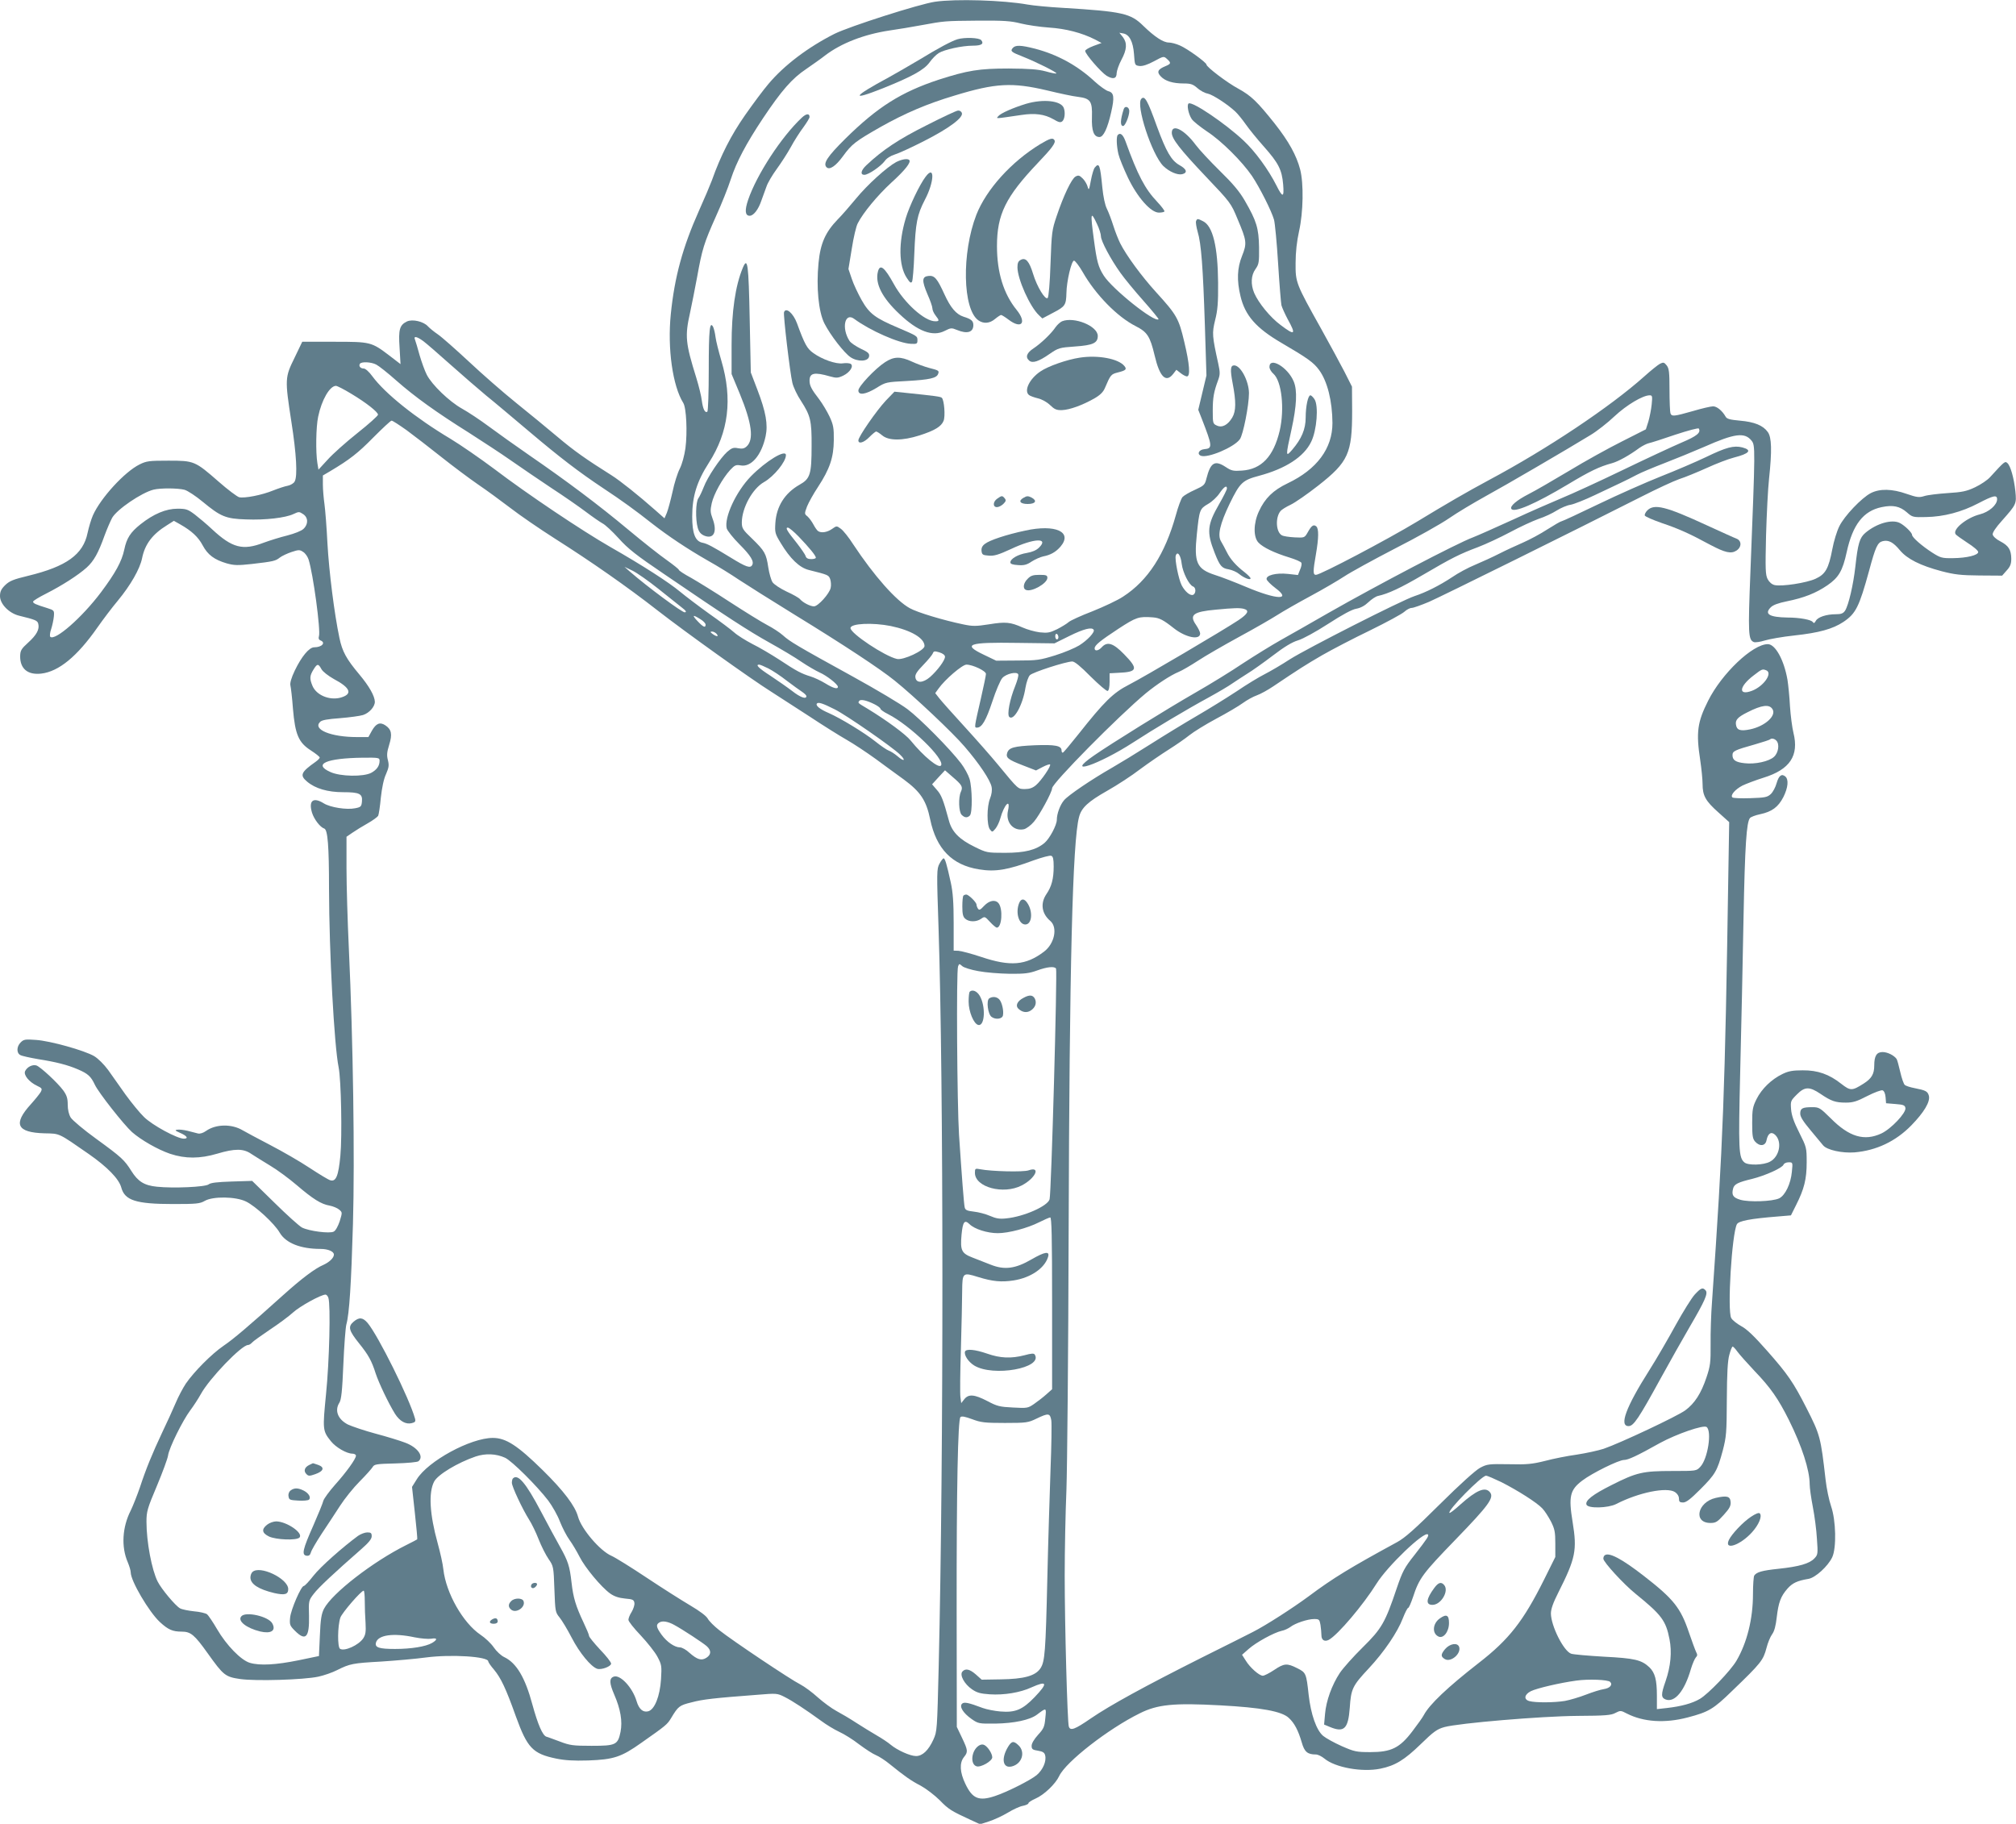 <?xml version="1.0" standalone="no"?>
<!DOCTYPE svg PUBLIC "-//W3C//DTD SVG 20010904//EN"
 "http://www.w3.org/TR/2001/REC-SVG-20010904/DTD/svg10.dtd">
<svg version="1.0" xmlns="http://www.w3.org/2000/svg"
 width="1280pt" height="1158pt" viewBox="0 0 1280 1158"
 preserveAspectRatio="xMidYMid meet">
<g transform="translate(0,1158) scale(0.1,-0.1)"
fill="#607d8b" stroke="none">
<path d="M5937 11569 c-98 -14 -545 -157 -639 -204 -168 -85 -319 -199 -419
-318 -31 -36 -98 -126 -149 -199 -88 -126 -154 -255 -210 -413 -10 -27 -47
-115 -83 -195 -102 -229 -154 -417 -178 -655 -22 -218 12 -456 79 -563 20 -31
27 -188 14 -288 -7 -48 -21 -100 -36 -130 -14 -27 -35 -93 -46 -147 -12 -53
-28 -113 -36 -133 l-15 -35 -60 53 c-104 92 -222 186 -276 220 -164 103 -240
157 -343 244 -63 53 -182 151 -263 216 -82 66 -217 184 -300 262 -84 78 -172
156 -197 173 -25 17 -53 40 -63 51 -28 31 -98 47 -133 31 -47 -23 -55 -51 -47
-167 l6 -104 -69 53 c-116 88 -120 89 -352 89 l-203 0 -49 -102 c-61 -124 -62
-134 -20 -406 32 -204 40 -345 21 -379 -5 -11 -25 -23 -43 -27 -18 -3 -60 -17
-93 -30 -73 -30 -183 -51 -217 -43 -13 4 -71 47 -129 98 -151 132 -156 134
-319 134 -123 0 -140 -2 -184 -24 -95 -47 -247 -213 -296 -323 -11 -25 -26
-75 -34 -112 -28 -137 -134 -213 -377 -272 -96 -23 -119 -33 -147 -60 -25 -25
-32 -41 -32 -69 0 -50 57 -108 120 -124 106 -26 118 -31 123 -52 9 -35 -11
-71 -64 -119 -44 -40 -50 -50 -51 -86 -1 -80 48 -121 134 -111 111 13 228 109
356 292 35 50 93 127 130 171 81 98 140 201 154 269 18 90 66 153 158 210 l44
28 41 -23 c72 -41 114 -80 142 -133 32 -60 74 -91 152 -114 47 -13 69 -14 160
-4 138 16 150 19 178 41 13 10 47 26 74 35 45 15 52 15 73 1 14 -8 29 -30 35
-48 29 -89 78 -452 66 -488 -4 -13 -1 -22 9 -26 37 -14 10 -44 -39 -44 -32 0
-80 -58 -123 -147 -23 -48 -32 -81 -28 -96 3 -12 11 -78 16 -147 14 -165 36
-215 114 -265 31 -20 56 -40 56 -45 0 -5 -12 -17 -26 -27 -94 -66 -102 -86
-54 -126 52 -44 131 -67 228 -67 105 0 125 -10 120 -60 -3 -31 -7 -35 -43 -42
-53 -11 -157 5 -199 31 -67 42 -98 18 -75 -59 13 -42 52 -93 78 -101 22 -8 30
-111 30 -382 1 -409 33 -996 61 -1134 16 -78 23 -436 11 -562 -12 -128 -28
-166 -64 -155 -12 3 -71 39 -132 79 -60 40 -173 105 -250 145 -77 40 -155 82
-174 93 -70 42 -171 40 -233 -4 -18 -13 -38 -19 -51 -16 -12 3 -42 11 -66 17
-25 6 -54 9 -65 7 -17 -2 -15 -6 15 -19 47 -20 58 -38 26 -38 -42 0 -201 86
-253 138 -27 26 -79 90 -117 142 -37 52 -87 123 -111 157 -26 35 -63 72 -88
87 -61 36 -279 97 -369 103 -69 5 -78 4 -98 -16 -26 -26 -27 -67 -2 -80 10 -6
61 -17 113 -26 115 -18 188 -37 253 -65 63 -27 82 -44 107 -97 23 -50 184
-254 236 -301 57 -50 163 -111 242 -138 97 -32 189 -32 300 1 111 33 166 33
216 -2 21 -14 75 -47 119 -74 44 -26 120 -82 169 -124 103 -88 155 -121 209
-130 21 -4 48 -15 60 -25 21 -18 21 -18 4 -74 -11 -32 -26 -60 -38 -66 -25
-14 -157 3 -202 26 -18 10 -96 80 -174 157 l-142 139 -129 -4 c-93 -3 -135 -8
-147 -18 -20 -17 -226 -26 -329 -15 -80 8 -120 33 -162 100 -44 70 -62 87
-223 204 -79 57 -151 118 -162 135 -12 20 -19 50 -19 82 0 40 -6 59 -28 90
-36 49 -145 150 -171 159 -24 7 -57 -8 -71 -35 -13 -24 24 -70 75 -94 32 -15
34 -19 24 -39 -7 -12 -35 -47 -62 -77 -116 -127 -91 -181 86 -186 99 -2 85 4
280 -131 119 -83 192 -158 207 -213 22 -82 93 -105 330 -105 147 0 169 2 200
20 52 30 197 28 262 -4 60 -29 181 -140 214 -198 39 -66 132 -103 259 -103 48
0 85 -16 85 -36 0 -21 -29 -48 -66 -65 -54 -23 -138 -86 -258 -194 -222 -200
-316 -279 -378 -321 -73 -50 -185 -162 -238 -239 -18 -27 -48 -83 -65 -124
-18 -42 -56 -126 -85 -186 -63 -134 -103 -231 -142 -350 -17 -49 -43 -115 -58
-146 -54 -106 -61 -231 -19 -328 10 -24 19 -53 19 -65 0 -54 116 -251 185
-315 53 -49 81 -61 139 -61 57 0 81 -20 165 -138 100 -140 111 -149 206 -163
99 -14 402 -5 496 15 37 8 91 27 120 42 80 40 99 44 279 54 91 6 219 17 285
26 161 21 395 6 395 -25 0 -5 16 -29 37 -53 43 -52 75 -118 139 -298 72 -198
106 -235 255 -266 53 -11 110 -15 204 -12 161 6 209 21 337 112 158 111 164
116 189 157 45 75 52 81 130 100 71 19 140 27 418 48 121 10 126 10 173 -14
50 -25 133 -80 231 -151 32 -24 83 -55 115 -70 31 -14 89 -50 127 -80 39 -29
86 -60 106 -68 20 -8 60 -34 89 -58 93 -75 133 -104 197 -137 34 -19 88 -60
120 -92 55 -57 73 -68 197 -125 l59 -27 56 18 c31 10 84 34 119 55 34 21 78
41 97 44 19 4 35 11 35 17 0 5 20 18 45 29 53 23 126 92 150 143 42 90 312
300 511 398 113 57 217 67 511 51 262 -14 392 -38 436 -80 36 -33 60 -80 82
-155 17 -61 37 -77 90 -77 13 0 37 -12 54 -26 68 -57 240 -88 356 -64 93 19
152 55 256 156 81 79 103 95 150 108 92 25 610 69 844 71 178 1 215 4 242 19
31 16 34 16 72 -4 106 -54 241 -63 386 -25 134 35 164 53 283 169 185 178 197
194 218 273 8 32 24 71 36 87 14 19 23 54 29 108 11 93 25 132 68 181 32 36
62 50 133 62 44 7 124 80 151 137 28 59 24 235 -7 324 -13 38 -29 114 -35 169
-31 270 -34 283 -122 456 -82 161 -119 215 -250 363 -81 92 -128 137 -164 156
-27 15 -56 38 -63 51 -26 47 4 536 36 596 12 21 85 35 260 49 l83 7 33 66 c51
101 67 164 67 271 0 93 -1 96 -47 188 -34 67 -49 110 -52 148 -4 52 -3 55 36
94 50 51 80 52 150 5 69 -47 96 -56 162 -56 44 0 69 7 136 42 45 23 89 39 97
36 10 -4 17 -21 19 -44 l3 -38 60 -5 c52 -4 60 -8 63 -26 4 -31 -91 -132 -153
-161 -108 -50 -204 -22 -321 96 -68 67 -74 71 -117 71 -63 0 -77 -7 -77 -41 0
-20 19 -50 66 -106 36 -43 72 -86 79 -95 24 -30 121 -51 200 -45 139 12 261
70 360 171 81 83 121 150 112 188 -8 29 -20 35 -91 49 -27 5 -55 14 -62 20 -7
6 -20 43 -29 83 -9 39 -19 76 -23 82 -16 23 -58 44 -89 44 -38 0 -53 -25 -53
-85 0 -55 -17 -83 -67 -115 -74 -47 -84 -47 -142 -2 -77 61 -150 87 -246 86
-63 0 -90 -5 -127 -23 -71 -34 -133 -95 -165 -159 -25 -50 -28 -68 -28 -153 0
-81 3 -100 19 -118 29 -32 65 -28 72 9 9 44 30 57 54 35 47 -43 29 -139 -32
-171 -40 -22 -138 -25 -162 -5 -37 31 -39 78 -27 581 7 267 16 703 21 970 9
468 19 609 41 636 6 7 35 18 64 24 75 16 115 45 148 109 30 60 35 112 12 131
-23 19 -41 6 -55 -43 -7 -25 -23 -56 -37 -69 -22 -20 -36 -23 -130 -26 -58 -2
-109 0 -114 5 -14 14 18 51 64 75 23 11 83 34 134 50 168 52 226 140 190 285
-8 32 -18 108 -22 168 -3 61 -11 137 -16 169 -22 126 -77 226 -125 226 -96 0
-292 -186 -379 -360 -68 -135 -77 -200 -50 -376 8 -54 15 -123 15 -152 0 -74
19 -108 100 -180 l69 -62 -5 -302 c-22 -1428 -33 -1724 -104 -2743 -6 -76 -10
-198 -9 -270 1 -116 -2 -138 -26 -210 -34 -102 -75 -166 -135 -210 -50 -37
-413 -208 -518 -244 -34 -11 -111 -28 -170 -37 -59 -8 -150 -26 -202 -40 -81
-20 -115 -24 -230 -21 -127 2 -138 1 -183 -23 -29 -16 -125 -102 -255 -231
-158 -157 -222 -214 -272 -241 -294 -160 -405 -227 -560 -343 -103 -76 -274
-186 -355 -227 -27 -14 -174 -88 -325 -163 -362 -182 -583 -303 -704 -386
-103 -71 -131 -81 -140 -51 -9 29 -26 644 -26 957 0 160 5 405 11 545 5 140
12 874 14 1630 5 1695 25 2490 66 2642 15 59 57 98 179 167 62 35 156 96 209
137 54 40 136 96 182 125 46 29 105 70 131 91 26 21 102 68 169 104 68 36 144
81 170 100 26 19 66 41 89 49 23 8 70 34 104 57 159 107 209 139 311 198 61
35 197 106 303 157 106 52 204 105 219 119 14 13 35 24 46 24 11 0 61 18 111
39 84 37 923 452 1343 665 100 51 210 102 245 114 35 11 113 43 173 70 61 28
139 58 175 67 98 25 116 47 53 64 -55 14 -103 1 -233 -62 -63 -30 -191 -85
-285 -122 -93 -37 -272 -116 -396 -176 -124 -60 -230 -109 -235 -109 -5 0 -45
-23 -89 -51 -44 -29 -114 -66 -155 -84 -41 -18 -109 -49 -150 -70 -41 -21
-111 -53 -154 -71 -44 -18 -109 -53 -145 -78 -80 -53 -167 -97 -240 -121 -80
-26 -682 -332 -791 -401 -52 -34 -124 -76 -159 -94 -36 -18 -117 -67 -180
-110 -64 -42 -177 -112 -251 -155 -74 -43 -207 -124 -295 -180 -88 -56 -198
-123 -245 -150 -131 -75 -277 -174 -304 -206 -25 -29 -46 -86 -46 -124 0 -34
-46 -120 -78 -147 -54 -45 -124 -63 -252 -63 -112 0 -117 1 -190 37 -99 48
-146 96 -165 167 -36 133 -48 164 -77 196 l-30 35 41 45 41 44 47 -41 c61 -52
68 -64 54 -95 -17 -37 -14 -129 5 -147 19 -19 36 -20 52 -4 17 17 15 174 -2
232 -8 26 -32 70 -54 99 -69 91 -260 284 -340 344 -42 32 -198 125 -347 207
-358 197 -401 223 -444 262 -20 18 -66 48 -101 66 -36 19 -141 84 -235 145
-93 61 -205 130 -247 154 -43 23 -78 46 -78 51 0 4 -35 32 -77 62 -43 30 -152
116 -243 192 -189 158 -395 312 -626 471 -88 61 -205 144 -260 185 -55 41
-132 92 -170 113 -81 45 -191 151 -224 215 -13 25 -33 81 -46 125 -12 44 -25
88 -29 98 -11 26 12 21 54 -10 20 -15 97 -82 171 -148 74 -66 176 -154 225
-195 50 -40 173 -144 275 -230 195 -165 314 -256 470 -360 114 -75 209 -144
310 -224 100 -78 222 -160 355 -236 61 -34 148 -88 195 -120 47 -31 204 -130
350 -220 315 -193 550 -348 641 -422 121 -97 370 -332 443 -418 94 -109 164
-214 172 -257 4 -21 0 -48 -10 -73 -21 -52 -21 -169 -1 -196 15 -19 15 -19 35
4 11 13 25 43 31 65 24 88 67 133 49 50 -17 -74 34 -133 102 -118 15 4 44 25
63 48 36 42 115 188 115 212 0 32 422 459 595 603 71 58 156 114 209 136 20 8
75 40 121 70 47 31 165 99 262 152 98 53 207 116 243 139 36 23 130 77 210
120 80 43 177 100 215 125 39 26 183 105 320 176 138 70 293 157 345 193 52
36 156 98 230 139 130 71 515 296 669 390 40 24 109 78 152 119 77 72 180 133
223 133 17 0 18 -6 13 -57 -3 -32 -13 -81 -21 -109 l-16 -50 -152 -77 c-84
-42 -236 -126 -338 -188 -102 -61 -216 -127 -254 -146 -76 -39 -121 -77 -110
-94 16 -27 151 31 360 156 138 83 198 112 279 134 40 11 109 49 174 97 19 13
46 27 60 30 14 3 90 27 168 54 79 26 146 44 149 39 15 -26 -12 -48 -109 -89
-56 -24 -226 -103 -377 -176 -151 -73 -324 -152 -385 -177 -60 -25 -200 -86
-310 -137 -110 -50 -224 -101 -253 -112 -102 -38 -602 -300 -918 -480 -109
-63 -245 -140 -302 -172 -57 -32 -164 -98 -239 -147 -74 -50 -209 -133 -300
-185 -183 -105 -539 -326 -647 -401 -194 -134 28 -60 249 83 129 84 340 210
480 286 60 33 128 73 150 89 22 15 65 43 95 62 30 18 103 70 161 114 73 56
123 86 160 97 31 9 113 54 192 105 91 59 152 92 179 96 27 5 53 19 76 41 20
19 47 37 61 40 65 14 144 51 284 133 186 109 234 133 351 177 50 19 142 62
204 95 63 34 144 71 180 84 37 12 89 36 115 53 27 17 67 34 89 37 22 4 90 31
151 60 62 29 137 65 167 79 30 14 76 37 102 51 26 14 105 47 175 74 70 27 185
74 254 104 192 85 256 94 300 39 24 -31 24 -40 -7 -827 -16 -402 -14 -438 22
-452 9 -3 40 1 68 10 29 9 113 24 188 32 157 17 244 41 312 86 79 53 100 95
163 324 41 153 54 181 87 189 37 9 67 -7 109 -58 46 -55 129 -97 265 -133 81
-21 121 -26 240 -27 l144 -1 29 33 c23 25 29 42 29 75 -1 57 -17 82 -70 110
-26 13 -46 32 -48 43 -2 12 20 45 58 87 93 105 94 107 86 188 -9 84 -31 162
-51 179 -15 13 -17 12 -110 -90 -16 -18 -59 -47 -95 -64 -55 -26 -82 -31 -175
-37 -60 -4 -127 -12 -148 -19 -32 -10 -47 -8 -111 14 -93 33 -171 34 -228 5
-58 -30 -168 -145 -200 -211 -15 -30 -35 -95 -44 -144 -24 -126 -44 -160 -107
-189 -57 -26 -212 -50 -259 -40 -18 4 -34 18 -45 38 -14 28 -15 62 -10 277 4
135 12 297 19 360 19 178 17 263 -8 297 -30 42 -85 64 -176 72 -65 6 -84 11
-92 26 -21 37 -55 65 -79 65 -14 0 -71 -13 -128 -30 -120 -34 -135 -36 -143
-14 -3 9 -6 76 -6 149 0 113 -3 136 -18 155 -16 20 -21 21 -43 10 -13 -7 -58
-43 -99 -80 -216 -193 -615 -460 -986 -658 -143 -77 -264 -147 -460 -266 -184
-111 -610 -336 -639 -336 -19 0 -19 22 0 130 18 104 19 164 2 178 -17 14 -30
5 -54 -38 -20 -35 -21 -35 -83 -32 -35 2 -71 7 -81 13 -38 20 -43 114 -8 155
7 8 35 26 63 39 28 13 107 68 176 122 191 150 215 204 215 473 l-1 155 -48 95
c-27 52 -93 174 -147 271 -161 288 -164 295 -163 419 0 69 8 139 22 202 27
120 30 303 7 392 -24 91 -73 179 -162 292 -111 139 -148 175 -229 220 -73 39
-204 139 -204 154 0 13 -121 101 -168 121 -24 11 -56 19 -71 19 -35 0 -90 36
-162 106 -80 79 -131 91 -509 114 -91 5 -192 15 -225 21 -156 28 -457 37 -588
18z m544 -138 c41 -10 121 -22 179 -26 107 -7 208 -33 293 -76 l41 -22 -52
-19 c-29 -11 -52 -25 -52 -31 0 -20 100 -135 136 -158 42 -25 64 -19 64 18 1
15 14 53 30 83 35 65 38 107 9 145 l-22 27 23 -4 c40 -6 64 -51 70 -131 5 -71
5 -72 35 -76 20 -2 51 8 92 30 61 33 62 33 82 15 28 -25 27 -31 -9 -46 -49
-20 -57 -37 -30 -65 28 -30 77 -45 147 -45 43 0 58 -5 85 -29 18 -16 47 -32
65 -35 33 -7 127 -68 177 -115 15 -14 45 -51 66 -81 21 -30 72 -93 114 -140
93 -105 115 -147 123 -241 7 -85 -3 -86 -43 -6 -51 101 -135 216 -208 284
-116 109 -326 251 -349 236 -13 -8 -2 -66 19 -98 9 -15 54 -50 98 -80 92 -60
222 -190 285 -282 50 -75 124 -222 140 -278 6 -22 18 -147 26 -278 8 -130 18
-250 21 -265 4 -15 22 -55 40 -89 55 -99 46 -106 -46 -36 -65 48 -140 140
-167 203 -23 55 -20 112 8 151 22 31 24 43 23 139 -2 121 -16 167 -90 295 -34
59 -76 109 -159 190 -62 61 -131 135 -154 166 -71 96 -151 136 -151 76 0 -38
50 -103 217 -279 156 -164 159 -168 201 -270 58 -137 60 -153 28 -233 -31 -77
-34 -155 -10 -255 29 -123 99 -203 260 -297 166 -97 205 -125 239 -172 53 -72
84 -197 85 -337 0 -161 -98 -294 -285 -383 -92 -44 -144 -95 -182 -178 -35
-75 -36 -163 -3 -198 29 -31 102 -66 197 -95 39 -12 74 -27 76 -34 3 -7 -1
-27 -9 -44 l-13 -33 -64 7 c-76 8 -140 -9 -135 -34 2 -9 27 -34 56 -56 105
-78 10 -75 -183 6 -71 30 -161 65 -200 77 -117 38 -135 78 -116 259 16 155 18
161 71 192 25 14 58 45 73 68 28 41 47 54 47 30 0 -7 -22 -51 -49 -98 -76
-132 -81 -178 -29 -310 33 -84 45 -98 89 -105 22 -4 52 -17 67 -30 31 -25 72
-41 72 -27 0 5 -17 22 -37 38 -55 42 -92 84 -114 129 -11 22 -27 52 -36 67
-24 38 -8 110 55 241 65 133 81 148 186 176 168 45 285 120 331 216 36 73 48
229 21 270 -9 14 -21 25 -26 25 -15 0 -30 -70 -30 -141 0 -74 -26 -135 -85
-204 -43 -50 -43 -44 -5 128 33 150 38 248 14 305 -37 90 -154 159 -154 92 0
-12 11 -31 25 -43 53 -47 72 -223 40 -362 -39 -164 -116 -245 -240 -253 -55
-4 -67 -1 -103 23 -69 45 -96 29 -122 -73 -10 -41 -16 -46 -73 -72 -34 -15
-70 -36 -79 -46 -9 -11 -28 -62 -42 -114 -69 -248 -177 -416 -335 -518 -34
-23 -122 -64 -194 -93 -73 -28 -141 -59 -152 -69 -11 -10 -44 -30 -73 -45 -47
-23 -61 -25 -110 -20 -32 4 -81 18 -110 31 -77 34 -107 37 -212 20 -83 -13
-104 -13 -162 -1 -126 26 -293 76 -341 103 -87 47 -227 205 -360 406 -28 44
-64 89 -79 99 -26 19 -26 19 -56 -2 -30 -21 -68 -27 -88 -13 -6 4 -19 22 -29
41 -10 19 -27 42 -38 52 -20 16 -20 17 -3 63 10 25 41 81 69 123 76 116 100
189 101 298 1 78 -3 98 -27 150 -15 32 -45 82 -66 110 -49 63 -61 87 -61 118
0 49 30 56 130 27 40 -11 50 -11 84 5 43 21 68 61 47 75 -8 4 -30 6 -50 3 -43
-6 -132 25 -188 66 -39 28 -54 55 -103 189 -24 64 -70 103 -82 70 -6 -16 38
-387 53 -449 6 -26 30 -78 55 -115 60 -93 68 -126 67 -284 0 -183 -9 -210 -77
-248 -93 -53 -146 -137 -153 -242 -4 -61 -2 -69 34 -128 59 -98 118 -156 178
-171 124 -31 126 -32 136 -58 5 -15 7 -40 3 -56 -8 -37 -80 -117 -106 -117
-24 0 -70 24 -88 45 -7 9 -46 31 -86 49 -40 19 -79 45 -89 59 -9 14 -21 56
-27 94 -13 88 -23 105 -102 182 -61 58 -66 67 -66 105 1 92 68 214 141 255 63
36 139 129 139 171 0 40 -127 -37 -223 -135 -94 -97 -170 -261 -153 -330 4
-14 40 -60 81 -101 72 -72 95 -110 80 -133 -12 -20 -39 -11 -133 47 -121 74
-152 90 -182 96 -46 9 -65 59 -65 166 0 128 29 222 106 342 125 194 151 405
79 648 -17 58 -34 125 -37 150 -3 25 -10 53 -15 64 -22 41 -28 -17 -28 -271 0
-144 -4 -264 -9 -267 -15 -10 -28 17 -35 70 -3 28 -19 93 -35 145 -69 221 -73
265 -40 412 11 50 31 153 45 227 32 179 44 217 120 387 36 79 78 185 94 235
36 110 96 224 205 388 117 175 184 252 274 312 42 29 96 67 120 86 102 78 248
134 406 158 55 8 147 23 205 34 148 27 144 27 361 29 162 1 208 -2 270 -18z
m-4092 -2166 c16 -8 73 -53 127 -101 117 -103 253 -201 462 -332 84 -54 204
-132 265 -175 62 -43 177 -122 257 -175 80 -52 179 -121 220 -152 41 -31 89
-64 105 -73 17 -8 63 -51 103 -95 59 -66 111 -107 290 -228 397 -271 536 -361
667 -434 72 -40 163 -94 203 -122 40 -27 92 -57 116 -68 44 -19 116 -75 116
-91 0 -17 -30 -9 -80 22 -28 17 -70 37 -94 44 -58 18 -89 34 -199 107 -51 33
-127 78 -170 99 -42 22 -94 54 -115 73 -20 18 -92 72 -159 119 -67 48 -150
111 -185 140 -72 60 -238 167 -443 284 -181 104 -526 335 -735 494 -91 68
-217 155 -280 193 -221 132 -415 287 -496 397 -20 28 -44 49 -54 49 -21 0 -34
15 -25 30 9 15 72 12 104 -5z m-159 -185 c95 -57 170 -116 170 -133 0 -7 -59
-60 -131 -117 -73 -58 -158 -134 -189 -169 l-58 -63 -7 42 c-11 68 -9 229 5
294 22 107 74 196 113 196 8 0 51 -22 97 -50z m351 -231 c46 -34 145 -110 219
-169 74 -59 180 -138 235 -176 55 -37 147 -105 205 -149 58 -45 186 -133 285
-196 227 -144 458 -305 650 -455 177 -138 597 -438 720 -515 47 -30 157 -101
243 -157 86 -57 193 -124 237 -149 44 -25 127 -80 185 -122 58 -43 138 -101
178 -130 107 -79 143 -133 168 -254 39 -187 139 -290 310 -317 103 -17 182 -4
346 57 54 19 104 33 113 29 11 -4 15 -21 15 -68 0 -77 -13 -127 -46 -175 -40
-59 -30 -124 24 -170 49 -41 28 -145 -40 -196 -115 -87 -213 -95 -398 -33 -63
21 -128 38 -145 39 l-30 1 0 175 c0 132 -5 196 -18 256 -26 119 -37 155 -46
155 -4 0 -16 -15 -26 -34 -18 -33 -18 -51 -6 -408 32 -967 33 -3355 1 -4687
-10 -408 -10 -414 -34 -467 -31 -68 -69 -104 -110 -104 -37 0 -119 37 -161 72
-16 14 -57 41 -90 60 -33 19 -91 55 -130 80 -38 25 -94 58 -124 74 -30 16 -83
55 -118 86 -35 32 -85 69 -112 83 -59 29 -431 278 -514 344 -32 25 -65 58 -73
73 -9 17 -50 48 -111 84 -54 32 -179 111 -278 177 -99 66 -199 128 -222 138
-73 31 -192 171 -213 249 -19 69 -91 164 -224 295 -161 158 -234 205 -317 205
-141 0 -412 -147 -483 -263 l-30 -48 18 -165 c10 -91 17 -166 15 -168 -2 -2
-33 -18 -69 -36 -213 -106 -471 -306 -523 -405 -16 -32 -22 -66 -26 -170 l-6
-130 -130 -27 c-143 -29 -245 -35 -309 -16 -56 17 -148 111 -208 214 -26 45
-55 87 -63 94 -9 7 -46 16 -83 19 -37 4 -77 12 -89 19 -29 16 -118 122 -142
170 -37 73 -71 251 -71 379 0 65 5 84 66 228 36 86 68 173 71 193 6 48 93 223
141 287 21 28 51 74 67 103 54 99 259 312 300 312 7 0 18 7 25 15 6 8 57 44
113 82 56 37 122 86 147 109 42 39 178 114 207 114 6 0 15 -10 18 -21 15 -45
6 -407 -15 -611 -22 -225 -22 -233 31 -299 31 -39 100 -79 137 -79 12 0 22 -6
22 -13 0 -20 -62 -106 -134 -186 -36 -41 -69 -86 -73 -100 -3 -14 -32 -85 -64
-158 -67 -151 -75 -186 -43 -191 16 -2 23 4 28 21 3 13 34 66 68 118 35 52 87
132 117 178 29 45 85 115 125 155 39 39 76 81 82 91 10 18 24 20 145 23 74 2
140 8 146 14 37 30 -6 89 -85 118 -31 12 -115 38 -187 57 -71 19 -150 46 -176
58 -64 33 -86 89 -54 139 12 19 18 74 25 242 5 121 14 235 19 254 19 67 31
258 42 639 12 419 1 1165 -26 1746 -8 171 -15 401 -15 511 l0 201 38 26 c20
14 64 41 96 59 32 18 62 40 67 48 4 8 12 60 17 115 7 63 18 118 33 150 18 42
20 55 12 88 -8 30 -7 50 8 98 21 67 15 98 -25 124 -34 22 -58 12 -85 -35 l-22
-40 -73 0 c-164 0 -282 48 -234 96 11 12 46 18 127 24 61 5 127 14 146 20 40
13 75 53 75 84 -1 37 -36 99 -98 173 -83 99 -109 146 -127 233 -32 151 -66
420 -76 600 -5 102 -14 214 -19 250 -5 36 -10 91 -10 123 l0 58 46 27 c124 74
177 115 274 214 58 58 110 107 116 107 6 1 48 -27 95 -60z m-1409 -379 c20 -6
72 -40 115 -76 114 -94 146 -108 275 -112 123 -5 250 10 301 34 34 16 37 16
61 0 33 -21 35 -64 3 -94 -13 -13 -57 -30 -103 -42 -45 -11 -112 -32 -150 -46
-133 -51 -200 -33 -327 85 -34 32 -84 74 -110 94 -44 33 -55 37 -110 37 -73 0
-152 -33 -235 -99 -64 -51 -88 -88 -103 -161 -16 -75 -56 -148 -148 -271 -121
-161 -293 -311 -322 -282 -4 4 -2 27 6 49 7 22 15 58 17 80 3 38 2 39 -42 53
-74 23 -90 30 -90 41 0 5 37 28 83 51 102 52 202 116 257 165 46 42 74 92 114
204 15 41 37 91 48 112 31 54 187 160 263 179 45 11 155 10 197 -1z m11508
-60 c0 -36 -51 -81 -110 -96 -83 -21 -173 -94 -154 -125 3 -6 37 -30 75 -55
38 -24 69 -50 69 -59 0 -20 -71 -38 -160 -39 -70 -1 -79 2 -130 34 -67 43
-130 98 -130 114 0 14 -46 59 -77 75 -50 26 -148 -2 -219 -62 -37 -31 -48 -69
-64 -215 -13 -116 -43 -244 -65 -279 -12 -18 -25 -23 -58 -23 -61 0 -115 -18
-128 -42 -8 -15 -13 -17 -19 -8 -9 15 -83 29 -161 29 -115 2 -149 22 -106 65
15 15 48 27 102 38 109 22 185 52 258 102 71 49 96 91 122 210 38 175 106 262
222 286 72 15 115 6 160 -33 35 -31 39 -32 122 -30 113 2 226 32 331 87 96 50
120 56 120 26z m-7609 -237 c67 -70 109 -121 109 -134 0 -5 -13 -9 -29 -9 -21
0 -32 6 -36 19 -3 11 -29 48 -56 83 -63 78 -74 98 -57 98 8 0 39 -26 69 -57z
m2432 -174 c7 -54 46 -133 72 -143 20 -7 19 -45 0 -53 -19 -7 -51 21 -72 60
-20 39 -45 165 -38 189 11 32 32 3 38 -53z m-3325 -156 c61 -48 127 -101 148
-118 30 -23 35 -31 22 -33 -15 -3 -239 163 -348 258 l-35 31 52 -25 c28 -14
101 -65 161 -113z m3720 -129 c36 -10 26 -31 -35 -72 -90 -60 -598 -360 -696
-410 -100 -51 -157 -108 -320 -314 -51 -64 -95 -117 -99 -117 -5 -1 -8 6 -8
14 0 30 -40 38 -170 33 -133 -6 -164 -15 -175 -48 -10 -31 5 -43 98 -79 l85
-33 42 22 c23 12 44 19 47 16 9 -8 -56 -103 -89 -131 -21 -18 -41 -25 -70 -25
-45 0 -40 -5 -172 155 -41 50 -136 158 -211 240 -76 83 -148 164 -162 182
l-25 32 21 29 c41 58 151 152 177 152 40 0 124 -40 124 -59 0 -9 -14 -77 -31
-151 -44 -192 -44 -190 -26 -190 31 0 57 44 98 167 22 68 51 135 63 148 25 28
94 43 101 23 3 -8 -6 -40 -19 -73 -35 -86 -53 -182 -38 -197 28 -28 86 75 103
186 6 34 18 69 28 79 19 19 227 86 269 87 15 0 52 -30 117 -96 53 -52 101 -94
108 -91 7 2 12 24 12 58 l0 54 55 3 c123 5 129 24 37 118 -69 71 -107 83 -142
44 -21 -23 -45 -26 -45 -7 0 20 33 47 153 126 111 72 127 78 217 71 41 -3 66
-16 133 -69 75 -59 167 -78 167 -33 0 9 -12 33 -26 54 -45 64 -18 84 126 97
115 11 151 12 178 5z m-3452 -65 c19 -11 34 -27 34 -35 0 -22 -14 -17 -50 21
-38 40 -33 45 16 14z m1210 -44 c129 -27 214 -77 214 -127 0 -28 -134 -91
-175 -82 -77 17 -295 162 -295 196 0 30 141 36 256 13z m1288 -24 c9 -14 -39
-66 -92 -99 -26 -16 -94 -45 -152 -63 -97 -30 -116 -33 -240 -33 l-135 -1 -77
37 c-141 67 -102 81 212 76 l235 -3 95 47 c91 45 143 58 154 39z m-2394 -26
c16 -19 0 -19 -26 0 -16 12 -16 14 -3 15 9 0 22 -7 29 -15z m2170 -21 c0 -8
-4 -14 -10 -14 -5 0 -10 9 -10 21 0 11 5 17 10 14 6 -3 10 -13 10 -21z m-720
-124 c0 -23 -48 -87 -94 -128 -46 -40 -89 -41 -94 -3 -3 18 10 38 51 80 30 31
57 64 60 73 5 14 11 15 41 6 23 -7 36 -18 36 -28z m-3959 -79 c10 -17 43 -42
78 -62 108 -57 122 -97 42 -119 -70 -18 -152 16 -177 75 -19 46 -18 64 6 103
24 39 31 40 51 3z m2837 5 c26 -13 79 -48 117 -78 39 -29 82 -61 98 -71 15
-10 27 -22 27 -27 0 -22 -39 -8 -91 33 -30 23 -92 66 -137 96 -76 49 -97 71
-72 71 6 0 32 -11 58 -24z m6336 -12 c43 -17 -15 -101 -90 -130 -90 -34 -83
27 11 98 53 41 55 41 79 32z m-5661 -216 c20 -10 37 -23 37 -28 0 -5 21 -21
48 -34 140 -71 362 -286 337 -326 -14 -22 -110 56 -193 158 -31 39 -154 129
-272 201 -67 40 -63 37 -55 50 8 13 46 5 98 -21z m-253 -32 c71 -35 367 -240
414 -287 40 -38 27 -48 -15 -11 -19 16 -44 32 -56 36 -12 4 -50 30 -85 58 -69
55 -220 147 -295 180 -56 24 -85 47 -77 60 8 12 37 3 114 -36z m5954 1 c26
-41 -47 -108 -142 -128 -63 -13 -85 -5 -90 30 -5 30 12 48 72 78 92 47 140 53
160 20z m24 -199 c22 -22 14 -77 -14 -103 -32 -30 -121 -49 -187 -41 -57 6
-77 20 -77 51 0 26 13 32 144 69 49 14 91 28 94 31 9 9 27 6 40 -7z m-8868
-129 c0 -32 -18 -57 -53 -76 -49 -26 -196 -24 -259 5 -113 50 -27 88 205 91
102 1 107 0 107 -20z m3801 -1335 c46 -9 136 -16 199 -17 96 -1 125 3 175 21
63 23 110 28 120 12 9 -15 -30 -1428 -41 -1465 -12 -43 -163 -110 -274 -121
-43 -5 -66 -1 -105 16 -27 12 -74 24 -103 27 -43 5 -53 10 -57 27 -5 22 -18
191 -36 461 -12 188 -18 1041 -6 1069 7 18 8 18 26 2 11 -10 57 -24 102 -32z
m5166 -1274 c-7 -76 -42 -150 -81 -169 -43 -20 -191 -25 -246 -9 -47 14 -57
30 -46 72 7 27 30 39 122 61 83 21 190 69 198 90 3 8 17 15 32 15 27 0 27 0
21 -60z m-4697 -835 l0 -546 -36 -32 c-20 -18 -55 -45 -78 -61 -39 -27 -44
-28 -134 -23 -84 4 -101 8 -163 41 -83 43 -120 46 -147 11 l-19 -24 -5 37 c-3
20 -2 159 3 307 4 149 8 314 8 368 1 117 4 119 100 89 94 -29 149 -34 227 -22
108 17 196 77 218 148 13 40 -19 35 -104 -14 -103 -60 -172 -69 -260 -34 -30
12 -82 32 -115 45 -70 27 -79 45 -70 145 8 83 19 98 51 67 31 -31 113 -57 179
-57 69 0 189 32 262 69 32 16 64 30 71 31 9 0 12 -115 12 -545z m4351 -307
c13 -18 62 -73 109 -123 102 -106 151 -177 218 -311 83 -167 132 -319 132
-408 0 -23 9 -87 20 -144 11 -56 23 -147 26 -202 7 -96 6 -102 -16 -125 -31
-33 -96 -52 -228 -66 -105 -11 -139 -21 -154 -43 -4 -6 -8 -59 -8 -118 0 -157
-38 -309 -105 -423 -37 -63 -178 -210 -232 -242 -49 -29 -121 -48 -210 -58
l-63 -7 0 84 c0 102 -12 146 -47 181 -51 48 -94 58 -291 68 -100 6 -194 14
-207 19 -48 18 -127 176 -128 255 0 28 14 68 47 133 110 218 120 269 91 447
-27 164 -17 205 61 264 63 48 232 131 265 131 26 0 81 25 229 108 105 57 277
117 296 101 34 -28 7 -202 -40 -252 -25 -27 -25 -27 -178 -27 -187 0 -227 -9
-385 -89 -122 -61 -170 -99 -160 -125 10 -25 136 -22 188 4 144 74 322 110
374 76 15 -10 25 -26 25 -41 0 -20 5 -25 26 -25 20 0 47 21 109 83 96 96 108
117 143 246 23 89 25 112 26 326 1 164 5 245 16 283 7 28 17 52 21 52 4 0 18
-15 30 -32z m-4356 -437 c3 -21 1 -162 -5 -312 -5 -151 -15 -456 -20 -680 -11
-483 -16 -539 -44 -582 -32 -48 -104 -68 -252 -70 l-121 -2 -37 33 c-40 35
-67 40 -86 18 -18 -22 13 -79 61 -112 32 -22 54 -28 113 -32 91 -6 194 11 265
44 101 45 106 28 20 -62 -77 -80 -123 -99 -217 -91 -37 3 -87 13 -112 22 -93
35 -119 40 -132 27 -18 -18 7 -59 61 -97 42 -29 46 -30 150 -29 120 2 220 23
265 57 61 46 60 46 53 -22 -5 -55 -10 -67 -46 -106 -25 -28 -41 -54 -41 -70 0
-21 6 -26 40 -31 31 -5 42 -12 46 -30 9 -37 -14 -91 -54 -125 -40 -33 -189
-108 -265 -133 -102 -34 -143 -17 -188 78 -35 73 -38 132 -9 169 27 33 26 43
-12 123 l-33 69 -1 730 c-1 792 8 1221 24 1237 8 8 30 3 74 -13 56 -21 79 -24
208 -24 137 0 148 2 200 27 77 37 87 36 95 -11z m-3468 -237 c43 -20 202 -178
274 -272 26 -35 60 -95 74 -133 15 -38 42 -91 61 -117 19 -26 47 -74 64 -107
34 -68 137 -192 194 -233 27 -19 55 -28 95 -32 49 -4 56 -8 59 -28 2 -12 -6
-37 -17 -56 -12 -18 -21 -41 -21 -51 0 -10 35 -54 78 -99 42 -45 90 -105 106
-135 27 -51 28 -58 23 -143 -7 -109 -41 -194 -82 -204 -33 -8 -58 14 -73 64
-26 88 -105 172 -146 156 -29 -11 -27 -42 4 -114 40 -92 53 -169 40 -236 -17
-83 -30 -89 -184 -89 -119 0 -138 3 -201 27 -39 14 -77 29 -86 31 -24 8 -54
77 -89 205 -46 171 -101 263 -178 300 -20 9 -50 37 -67 62 -17 25 -55 61 -84
80 -111 75 -219 264 -236 415 -3 33 -20 108 -36 166 -51 184 -59 321 -23 391
23 45 150 121 264 160 63 21 130 18 187 -8z m6326 -155 c104 -53 224 -129 259
-166 15 -15 39 -53 55 -83 24 -48 28 -67 28 -141 l0 -85 -72 -145 c-131 -262
-221 -378 -413 -527 -199 -155 -314 -264 -350 -332 -7 -14 -40 -60 -72 -102
-81 -107 -135 -133 -268 -133 -88 0 -101 3 -181 38 -47 21 -100 50 -118 65
-43 36 -78 137 -92 260 -15 138 -17 142 -73 170 -65 33 -83 31 -147 -12 -30
-20 -62 -36 -71 -36 -23 0 -82 52 -109 97 l-23 36 42 37 c47 42 161 104 209
115 18 3 42 15 55 24 30 24 110 51 152 51 31 0 34 -3 40 -37 3 -21 6 -51 6
-66 0 -31 20 -43 47 -29 57 31 218 221 303 357 69 111 303 335 326 312 8 -8
-3 -25 -84 -129 -66 -83 -77 -105 -114 -213 -73 -217 -95 -256 -216 -375 -59
-58 -124 -131 -145 -162 -51 -77 -87 -178 -94 -260 l-6 -68 36 -15 c91 -38
117 -13 127 122 8 120 17 139 121 250 97 104 182 229 216 318 14 36 29 65 33
65 5 0 18 30 31 68 40 122 61 150 272 368 210 217 245 265 217 299 -30 37 -85
14 -189 -79 -35 -32 -65 -55 -68 -52 -15 14 204 236 232 236 9 0 52 -19 98
-41z m-7217 -756 c0 -38 2 -99 5 -138 3 -57 0 -75 -15 -98 -29 -43 -119 -84
-147 -66 -17 10 -16 144 2 198 11 31 132 171 148 171 4 0 7 -30 7 -67z m1964
-150 c54 -29 186 -116 208 -136 29 -27 28 -53 -3 -73 -31 -20 -58 -12 -108 32
-20 19 -47 34 -60 34 -33 0 -83 34 -117 81 -34 48 -37 64 -12 78 19 11 54 5
92 -16z m-1648 -79 c40 -8 88 -12 106 -9 39 7 42 -5 5 -27 -40 -23 -132 -38
-235 -38 -101 0 -129 9 -121 40 13 49 110 63 245 34z m7591 -283 c18 -18 -1
-40 -40 -46 -21 -3 -72 -19 -113 -35 -41 -16 -102 -34 -134 -40 -66 -11 -187
-12 -226 -1 -37 10 -32 42 10 63 39 19 185 53 288 67 78 11 201 6 215 -8z"/>
<path d="M6080 11331 c-39 -12 -118 -54 -241 -129 -63 -37 -150 -88 -194 -112
-234 -126 -249 -154 -38 -70 184 74 260 116 295 164 16 23 42 49 58 59 35 22
148 47 217 47 55 0 72 12 53 35 -13 16 -105 19 -150 6z"/>
<path d="M6430 11275 c-17 -20 -9 -26 65 -55 81 -32 218 -100 212 -106 -3 -3
-33 3 -68 13 -49 13 -103 17 -234 18 -189 0 -261 -12 -445 -71 -239 -79 -388
-173 -592 -374 -115 -114 -144 -158 -120 -182 19 -19 58 7 104 70 57 78 78 94
241 187 153 86 293 146 467 198 262 80 367 85 588 33 78 -19 167 -38 197 -41
79 -10 91 -28 88 -128 -3 -89 12 -127 48 -127 25 0 51 55 74 157 22 96 18 125
-18 134 -15 4 -54 32 -86 61 -109 102 -238 172 -380 209 -90 23 -124 24 -141
4z"/>
<path d="M7247 10953 c-38 -37 66 -354 139 -427 37 -36 90 -59 120 -52 36 9
29 32 -18 58 -51 29 -83 84 -142 244 -60 167 -78 199 -99 177z"/>
<path d="M6515 10921 c-82 -25 -162 -60 -177 -79 -14 -17 -25 -17 147 8 86 13
147 5 203 -27 34 -20 45 -23 57 -13 15 13 20 56 9 85 -18 46 -130 58 -239 26z"/>
<path d="M7135 10888 c-22 -69 -24 -108 -4 -108 13 0 39 63 39 95 0 26 -27 36
-35 13z"/>
<path d="M5882 10784 c-174 -87 -277 -155 -380 -252 -36 -33 -42 -62 -14 -62
26 0 103 53 129 87 12 18 38 34 64 42 24 7 109 46 189 87 157 80 248 148 237
177 -3 9 -14 16 -24 15 -10 0 -101 -43 -201 -94z"/>
<path d="M5091 10833 c-130 -122 -286 -361 -341 -522 -23 -68 -19 -101 10
-101 24 0 55 39 74 96 9 24 23 64 32 88 8 25 38 75 65 112 27 37 68 100 90
140 22 41 58 97 80 126 21 29 39 58 39 65 0 24 -20 23 -49 -4z"/>
<path d="M7097 10723 c-10 -10 -8 -69 4 -121 6 -26 34 -94 61 -151 60 -125
145 -221 196 -221 16 0 32 3 35 7 4 3 -17 31 -46 62 -77 81 -123 168 -201 384
-16 43 -33 57 -49 40z"/>
<path d="M6605 10665 c-183 -111 -343 -288 -406 -449 -94 -243 -87 -600 13
-670 33 -23 72 -20 106 9 17 14 34 25 38 25 5 0 27 -14 48 -30 82 -62 117 -20
51 62 -83 102 -125 238 -125 405 0 202 55 313 260 529 88 92 115 128 105 144
-10 17 -28 12 -90 -25z"/>
<path d="M5690 10551 c-59 -32 -182 -143 -255 -232 -38 -46 -90 -106 -116
-132 -78 -81 -110 -151 -122 -277 -15 -154 0 -309 37 -383 38 -75 125 -187
166 -215 46 -31 113 -28 118 5 3 19 -6 27 -53 49 -31 15 -63 37 -71 49 -53 81
-30 185 30 140 100 -74 284 -155 359 -158 38 -2 42 0 42 22 0 27 1 27 -123 80
-146 62 -182 89 -231 175 -23 41 -52 102 -63 136 l-21 62 21 128 c11 71 28
144 38 162 34 67 125 177 214 259 88 80 126 129 113 143 -11 11 -47 5 -83 -13z"/>
<path d="M6951 10516 c-7 -8 -18 -45 -25 -83 -11 -59 -13 -64 -20 -40 -4 16
-18 40 -31 53 -21 21 -28 23 -46 13 -25 -13 -76 -120 -120 -251 -30 -88 -32
-104 -39 -301 -4 -125 -12 -213 -18 -219 -15 -15 -68 71 -93 154 -24 79 -47
105 -78 88 -16 -8 -21 -20 -21 -48 1 -75 79 -250 137 -304 l21 -20 70 37 c75
39 81 48 83 125 1 73 32 205 48 205 7 0 32 -32 55 -72 82 -144 220 -285 337
-344 73 -37 91 -64 120 -186 32 -137 72 -176 118 -117 l20 26 27 -21 c15 -12
33 -21 40 -21 23 0 17 79 -17 220 -35 149 -48 171 -179 315 -91 100 -189 233
-228 311 -11 22 -31 72 -43 110 -12 38 -30 86 -41 108 -12 23 -23 76 -29 135
-14 145 -20 161 -48 127z m14 -358 c14 -29 25 -64 25 -78 0 -30 63 -148 125
-234 24 -34 89 -113 145 -176 55 -62 98 -115 96 -117 -24 -24 -294 192 -348
277 -35 55 -44 88 -63 231 -23 170 -20 183 20 97z"/>
<path d="M5877 10458 c-38 -50 -103 -186 -126 -263 -47 -156 -45 -302 6 -379
20 -31 27 -36 34 -24 4 8 11 86 14 174 8 200 18 250 67 345 61 115 64 226 5
147z"/>
<path d="M7594 10176 c-3 -8 2 -38 10 -67 23 -75 34 -226 46 -594 l10 -319
-26 -109 -26 -109 22 -56 c68 -175 70 -189 17 -194 -35 -3 -49 -31 -22 -42 44
-16 209 53 247 105 21 28 58 216 58 293 -1 77 -53 176 -94 176 -24 0 -26 -27
-10 -112 23 -119 22 -178 -2 -219 -28 -47 -64 -67 -98 -51 -25 11 -26 15 -26
94 0 84 7 121 34 194 13 36 13 49 1 105 -39 177 -40 193 -20 276 16 62 20 111
19 238 -2 228 -33 359 -95 390 -35 18 -38 18 -45 1z"/>
<path d="M4716 9879 c-47 -113 -71 -276 -71 -489 l0 -185 52 -125 c77 -187 91
-292 43 -335 -14 -13 -28 -16 -54 -11 -29 6 -40 2 -69 -23 -44 -40 -125 -160
-149 -224 -11 -28 -26 -60 -34 -71 -17 -24 -19 -133 -4 -187 8 -27 19 -40 41
-50 61 -25 85 25 53 109 -14 38 -15 52 -5 97 13 58 68 157 117 211 29 31 37
34 66 29 67 -13 133 64 159 185 16 74 2 154 -52 295 l-42 110 -7 338 c-7 351
-13 400 -44 326z"/>
<path d="M5574 9855 c-19 -76 27 -166 137 -269 116 -110 211 -146 287 -107 39
20 44 20 78 6 65 -27 104 -15 104 31 0 26 -13 38 -62 53 -47 15 -83 58 -121
141 -46 101 -63 122 -101 118 -43 -4 -44 -30 -7 -117 17 -38 31 -78 31 -89 0
-11 9 -31 20 -45 25 -32 25 -37 -2 -37 -68 0 -197 117 -262 235 -60 109 -89
132 -102 80z"/>
<path d="M6743 9540 c-11 -5 -29 -21 -40 -36 -27 -41 -94 -105 -141 -136 -44
-29 -53 -56 -27 -78 21 -18 61 -5 128 42 57 39 63 41 163 48 114 8 144 22 144
67 0 63 -150 124 -227 93z"/>
<path d="M6855 9309 c-80 -12 -201 -54 -250 -88 -69 -47 -105 -122 -72 -149 7
-6 32 -15 56 -21 26 -6 57 -23 78 -43 28 -27 41 -33 76 -32 49 2 129 31 205
74 38 22 57 41 68 68 35 82 38 86 81 97 52 13 59 20 42 41 -38 47 -169 71
-284 53z"/>
<path d="M5619 9280 c-63 -41 -169 -154 -169 -179 0 -33 46 -26 115 16 59 37
62 37 195 44 141 8 186 18 196 44 8 21 6 23 -57 39 -30 8 -79 26 -109 40 -73
34 -115 33 -171 -4z"/>
<path d="M5624 9036 c-59 -63 -174 -229 -174 -252 0 -25 35 -15 70 21 19 19
38 35 43 35 5 0 22 -11 39 -25 41 -34 128 -34 235 0 97 31 140 57 154 93 12
29 4 131 -11 146 -8 8 -41 12 -233 32 l-68 7 -55 -57z"/>
<path d="M6332 8414 c-28 -19 -30 -54 -2 -54 11 0 29 9 41 21 16 16 18 23 8
35 -15 18 -19 18 -47 -2z"/>
<path d="M6498 8419 c-35 -20 -21 -39 27 -39 49 0 62 20 26 40 -24 12 -31 12
-53 -1z"/>
<path d="M6509 8211 c-121 -26 -226 -61 -255 -84 -18 -13 -24 -27 -22 -46 3
-23 8 -26 46 -29 34 -3 63 6 141 42 146 69 243 73 178 9 -17 -17 -43 -28 -78
-34 -56 -9 -104 -37 -104 -60 0 -10 15 -15 49 -17 38 -3 56 2 87 23 22 14 54
28 72 32 47 9 81 28 111 63 78 93 -33 143 -225 101z"/>
<path d="M6525 7905 c-28 -27 -33 -63 -10 -71 36 -14 135 42 135 77 0 16 -7
19 -50 19 -41 0 -56 -5 -75 -25z"/>
<path d="M6117 5893 c-4 -3 -7 -34 -7 -68 0 -47 4 -66 18 -78 24 -22 71 -22
101 -1 23 16 24 16 57 -20 18 -20 38 -36 43 -36 32 0 40 119 11 155 -21 25
-59 18 -92 -17 -24 -26 -31 -29 -39 -17 -5 8 -9 19 -9 25 0 15 -50 64 -65 64
-6 0 -15 -3 -18 -7z"/>
<path d="M6470 5844 c-23 -60 -1 -134 40 -134 42 0 50 81 13 136 -20 31 -41
30 -53 -2z"/>
<path d="M2244 3187 c-36 -31 -29 -56 37 -138 58 -72 79 -110 104 -189 20 -61
82 -191 123 -257 30 -47 69 -69 107 -59 21 5 25 11 20 29 -36 129 -234 527
-301 607 -31 36 -54 38 -90 7z"/>
<path d="M1963 2278 c-29 -14 -37 -38 -18 -57 13 -14 20 -14 57 -1 54 19 61
44 17 59 -18 6 -32 11 -33 10 -1 0 -11 -5 -23 -11z"/>
<path d="M1846 2117 c-11 -8 -17 -23 -14 -38 3 -22 8 -24 62 -27 32 -2 63 1
68 6 14 14 -2 41 -33 57 -35 18 -60 19 -83 2z"/>
<path d="M1696 1899 c-37 -29 -33 -53 12 -75 45 -21 174 -26 193 -7 28 28 -80
102 -147 103 -17 0 -43 -9 -58 -21z"/>
<path d="M2273 1828 c-99 -73 -237 -195 -282 -252 -28 -36 -56 -66 -62 -66
-17 0 -82 -149 -87 -201 -4 -45 -2 -51 31 -84 68 -68 92 -42 89 95 -3 96 -2
98 30 140 30 40 131 134 301 283 48 42 67 65 67 83 0 20 -5 24 -28 24 -15 0
-42 -10 -59 -22z"/>
<path d="M1602 1598 c-7 -7 -12 -22 -12 -34 0 -42 51 -75 151 -99 67 -15 89
-9 89 25 0 67 -182 154 -228 108z"/>
<path d="M1532 1317 c-25 -29 31 -74 120 -96 69 -16 102 5 77 51 -24 45 -170
78 -197 45z"/>
<path d="M6157 5283 c-4 -3 -7 -32 -7 -63 0 -63 33 -143 62 -148 42 -8 47 121
8 186 -18 30 -47 41 -63 25z"/>
<path d="M6498 5244 c-39 -20 -52 -49 -33 -68 25 -24 54 -29 80 -12 29 19 39
49 25 76 -13 23 -34 25 -72 4z"/>
<path d="M6281 5241 c-20 -13 -9 -101 15 -118 26 -19 68 -13 72 10 6 30 -7 85
-24 102 -17 17 -42 19 -63 6z"/>
<path d="M6190 4133 c0 -91 180 -140 297 -80 87 45 124 124 44 96 -33 -12
-237 -7 -308 7 -31 6 -33 5 -33 -23z"/>
<path d="M6127 2998 c-7 -22 21 -65 58 -88 120 -74 439 -17 385 69 -5 9 -22 8
-65 -4 -85 -22 -154 -19 -237 10 -78 27 -134 32 -141 13z"/>
<path d="M10893 2069 c-116 -27 -144 -159 -33 -159 33 0 44 6 85 52 37 41 45
57 43 82 -3 36 -24 41 -95 25z"/>
<path d="M11117 1949 c-50 -33 -122 -109 -140 -147 -32 -69 72 -34 147 49 44
49 66 103 49 120 -6 6 -28 -3 -56 -22z"/>
<path d="M10187 1703 c-4 -3 -7 -12 -7 -20 0 -21 130 -163 205 -223 165 -134
192 -170 215 -288 16 -81 8 -171 -25 -267 -30 -85 -29 -104 1 -116 58 -21 120
55 160 194 10 33 24 65 31 73 11 11 11 18 2 35 -6 12 -26 67 -45 122 -53 158
-98 214 -286 360 -144 112 -227 155 -251 130z"/>
<path d="M6400 488 c-45 -75 -33 -138 24 -124 65 16 88 91 43 134 -31 30 -44
28 -67 -10z"/>
<path d="M6213 495 c-46 -32 -54 -117 -13 -130 27 -9 100 33 100 57 0 23 -27
66 -50 78 -11 6 -24 4 -37 -5z"/>
<path d="M3257 2193 c-4 -3 -7 -16 -7 -28 0 -24 67 -167 110 -235 16 -25 43
-80 60 -124 17 -43 45 -99 63 -125 31 -45 32 -48 37 -192 5 -140 6 -146 32
-178 15 -18 50 -76 78 -130 49 -95 122 -184 162 -197 27 -8 88 15 88 33 0 9
-31 49 -70 89 -38 41 -70 80 -70 87 0 7 -16 45 -35 85 -49 104 -65 156 -76
252 -12 107 -22 137 -74 230 -23 41 -78 142 -121 224 -95 180 -146 240 -177
209z"/>
<path d="M3375 1520 c-11 -17 5 -32 21 -19 8 6 14 15 14 20 0 12 -27 11 -35
-1z"/>
<path d="M3246 1414 c-20 -19 -20 -38 -1 -54 32 -27 94 16 79 54 -8 21 -58 21
-78 0z"/>
<path d="M3127 1299 c-25 -14 -21 -29 8 -29 15 0 25 6 25 14 0 21 -12 26 -33
15z"/>
<path d="M9107 1498 c-52 -70 -57 -108 -12 -108 54 0 106 87 75 125 -19 23
-37 18 -63 -17z"/>
<path d="M9142 1304 c-45 -31 -51 -93 -11 -114 32 -18 69 28 69 85 0 50 -16
59 -58 29z"/>
<path d="M9175 1109 c-28 -34 -28 -47 -2 -63 38 -24 107 35 91 78 -11 28 -59
20 -89 -15z"/>
<path d="M10459 8339 c-11 -11 -18 -26 -16 -32 2 -7 51 -28 108 -48 107 -36
178 -68 309 -139 93 -49 131 -58 165 -36 34 22 34 63 0 76 -14 5 -99 44 -189
85 -260 120 -333 138 -377 94z"/>
<path d="M10760 3360 c-20 -22 -74 -109 -120 -192 -46 -84 -121 -214 -168
-288 -149 -235 -193 -355 -132 -355 32 0 63 46 205 305 59 107 141 253 182
323 99 169 118 214 103 233 -19 22 -30 17 -70 -26z"/>
</g>
</svg>
